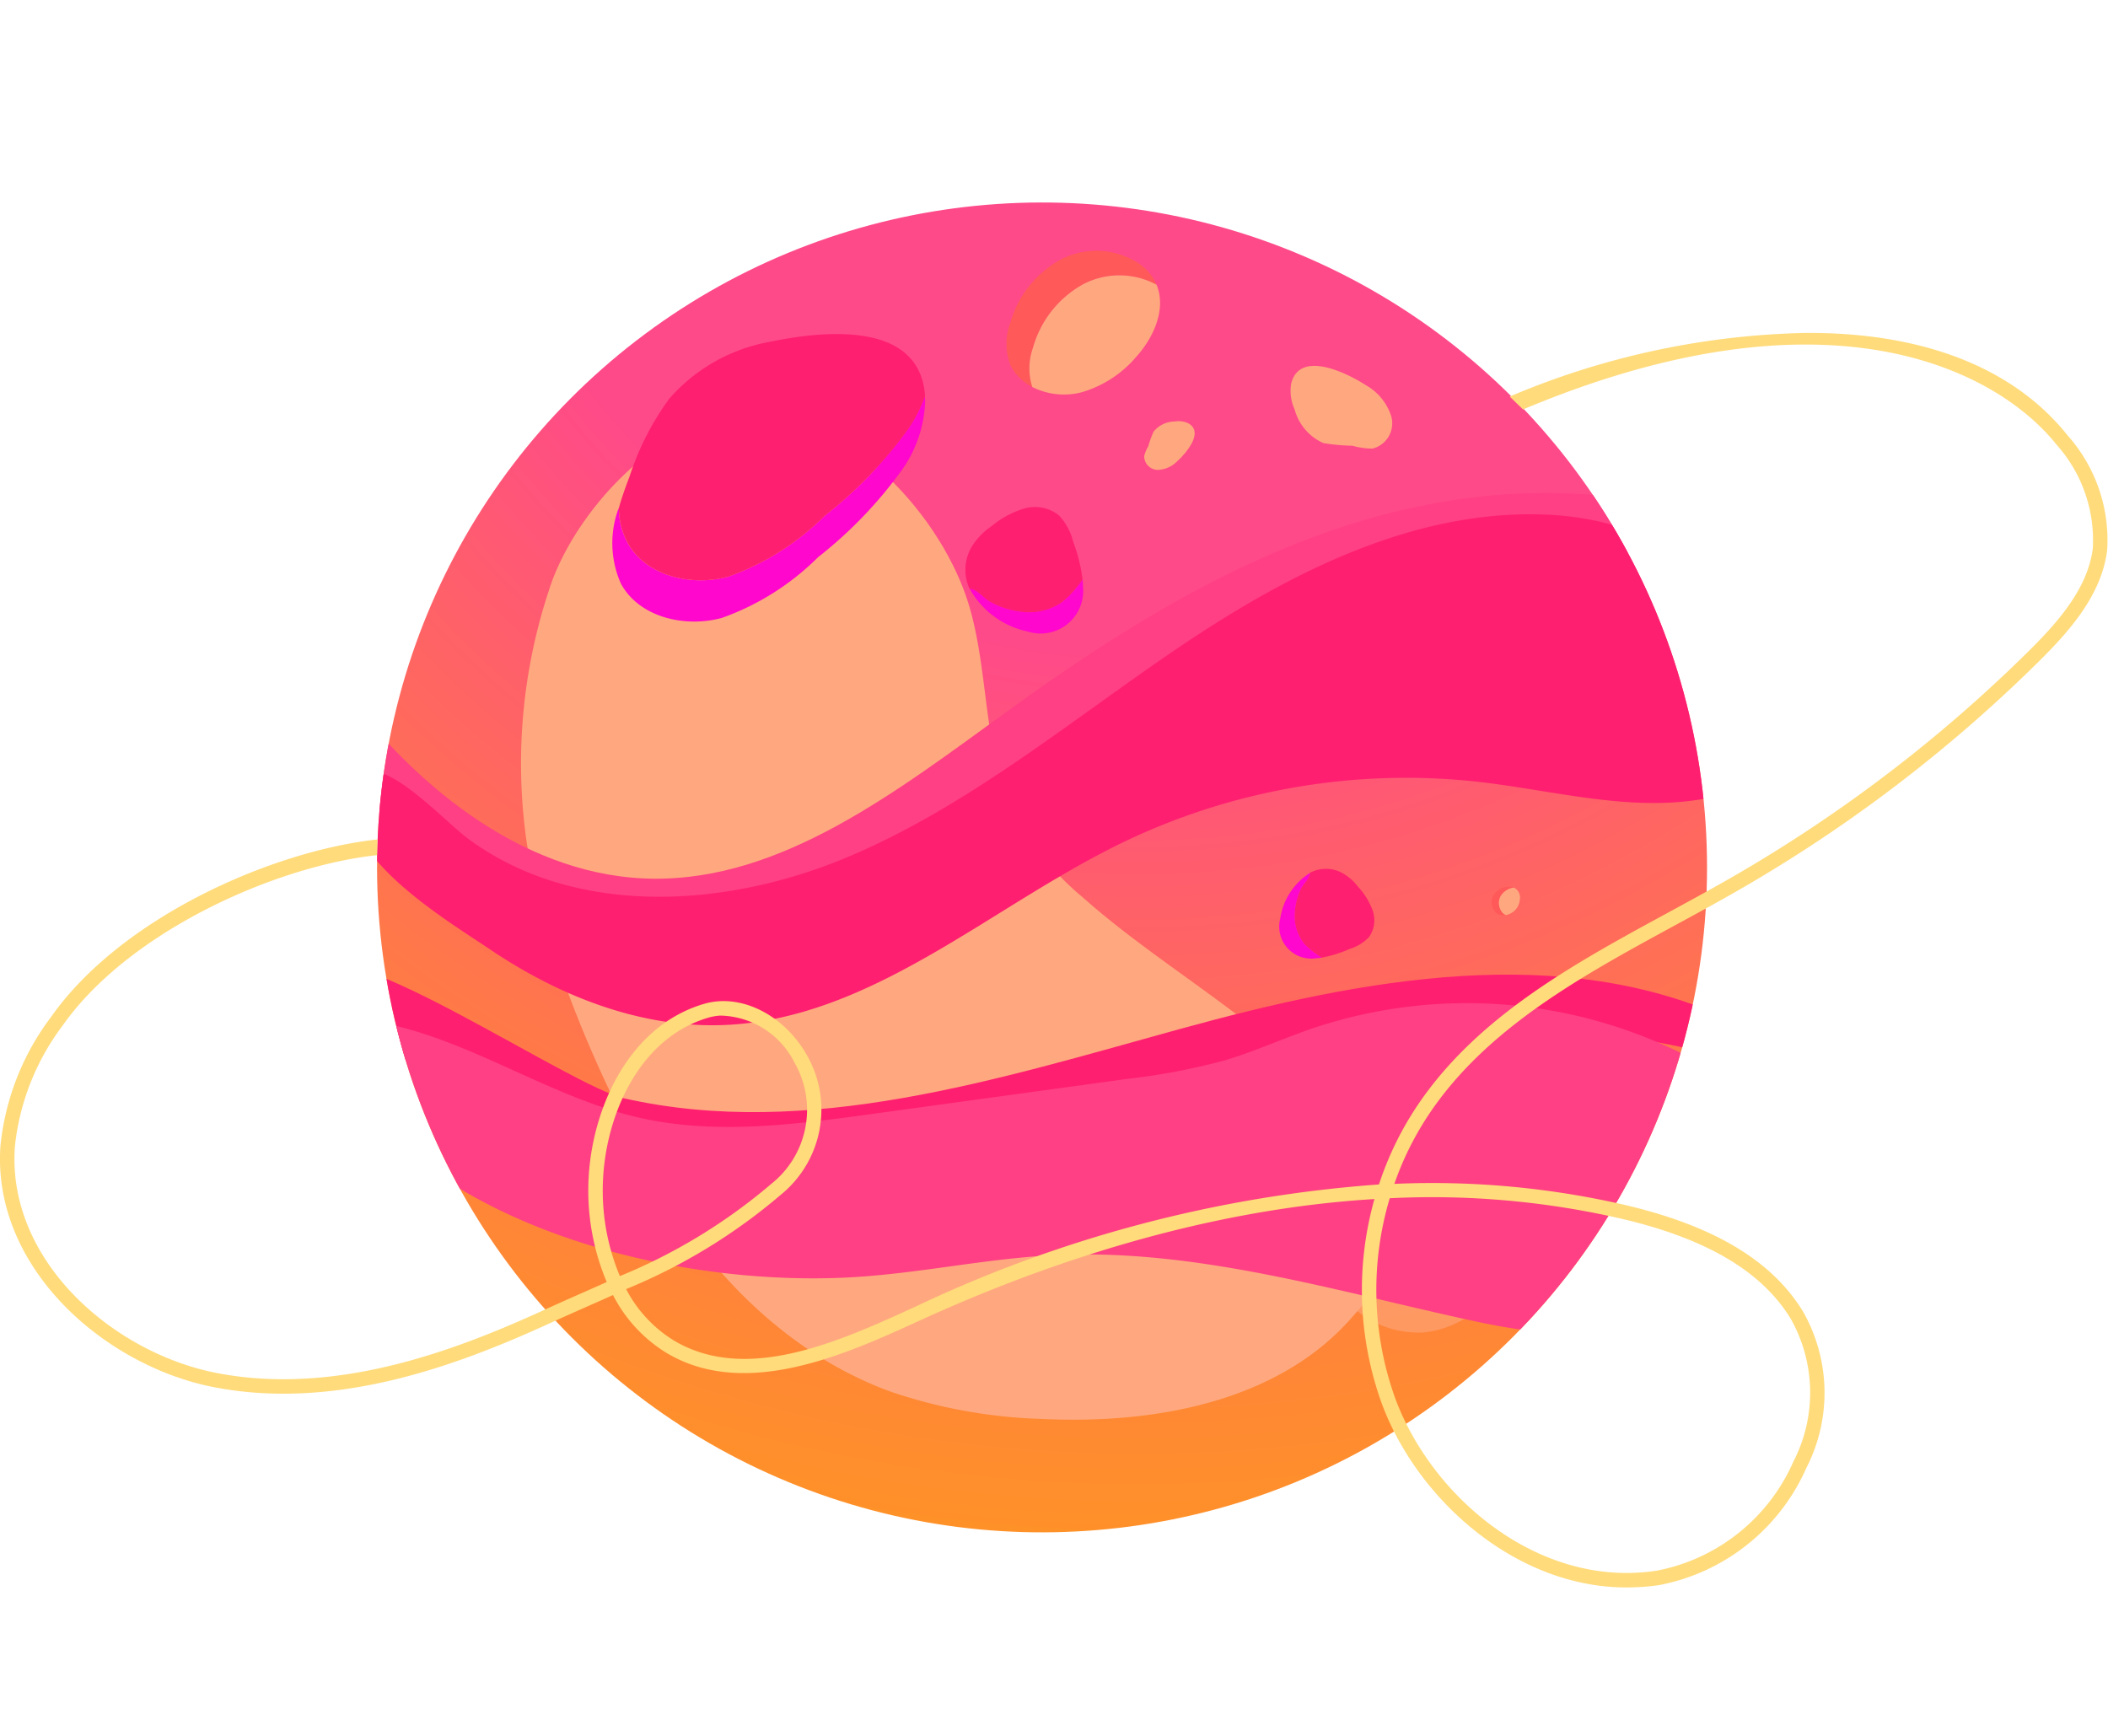 <svg xmlns="http://www.w3.org/2000/svg" xmlns:xlink="http://www.w3.org/1999/xlink" width="119.769" height="98.621" viewBox="0 0 119.769 98.621">
  <defs>
    <clipPath id="clip-path">
      <circle id="Ellipse_38" data-name="Ellipse 38" cx="37.767" cy="37.767" r="37.767" transform="matrix(0.381, -0.925, 0.925, 0.381, 961.551, 288.786)" fill="none"/>
    </clipPath>
    <radialGradient id="radial-gradient" cx="-0.141" cy="0.467" r="1.663" gradientTransform="matrix(0.428, 0.904, -0.904, 0.428, 1.631, 0.236)" gradientUnits="objectBoundingBox">
      <stop offset="0.309" stop-color="#ff4a89"/>
      <stop offset="0.425" stop-color="#ff6168"/>
      <stop offset="0.608" stop-color="#ff833b"/>
      <stop offset="0.772" stop-color="#ff9b1b"/>
      <stop offset="0.908" stop-color="#ffaa07"/>
      <stop offset="1" stop-color="#ffb000"/>
    </radialGradient>
  </defs>
  <g id="Group_234" data-name="Group 234" transform="translate(-951.669 -218.953)">
    <g id="Group_232" data-name="Group 232">
      <g id="Group_231" data-name="Group 231" clip-path="url(#clip-path)">
        <circle id="Ellipse_37" data-name="Ellipse 37" cx="37.767" cy="37.767" r="37.767" transform="matrix(0.381, -0.925, 0.925, 0.381, 961.551, 288.786)" fill="url(#radial-gradient)"/>
        <g id="Group_224" data-name="Group 224" style="mix-blend-mode: overlay;isolation: isolate">
          <path id="Path_631" data-name="Path 631" d="M1032,255.449a4.532,4.532,0,0,1,1.4-4.437,3.118,3.118,0,0,1,.794-.478,2.763,2.763,0,0,0-3.059.389,4.531,4.531,0,0,0-1.4,4.437,6.14,6.14,0,0,0,2.888,3.792,3.45,3.45,0,0,0,2.4.58,2.384,2.384,0,0,0,.5-.169,5.15,5.15,0,0,1-.633-.323A6.14,6.14,0,0,1,1032,255.449Z" fill="#ff5959"/>
          <path id="Path_632" data-name="Path 632" d="M1037.572,256.1a6.608,6.608,0,0,0-1.233-3.648,5.372,5.372,0,0,0-2.145-1.914,3.118,3.118,0,0,0-.794.478,4.532,4.532,0,0,0-1.4,4.437,6.14,6.14,0,0,0,2.889,3.791,5.15,5.15,0,0,0,.633.323,2.9,2.9,0,0,0,.311-.155A3.9,3.9,0,0,0,1037.572,256.1Z" fill="#ffa87f"/>
        </g>
        <path id="Path_633" data-name="Path 633" d="M1030.024,283.957a6.069,6.069,0,0,0-3.15,6.434,5.523,5.523,0,0,0,5.6,4.278c2.467-.2,4.437-2.135,5.831-4.18a8.938,8.938,0,0,0,1.872-5.171c-.065-1.979-1.511-4.249-3.663-3.758-1.021.233-2.02.941-3.035,1.263A21.646,21.646,0,0,0,1030.024,283.957Z" fill="#ffa87f" opacity="0.59"/>
        <path id="Path_634" data-name="Path 634" d="M1006.758,253.466c1.126,3.884.747,8.2,2.571,11.8a16.24,16.24,0,0,0,3.852,4.671c5.529,4.918,12.792,8.273,16.37,14.75a8.391,8.391,0,0,1,1.195,3.81,7.949,7.949,0,0,1-2.12,5.143c-4.19,4.958-11.336,6.26-17.82,5.936a29.1,29.1,0,0,1-8.571-1.562c-6.044-2.213-10.781-7.2-13.81-12.875s-5.732-11.9-6.819-18.248a31.328,31.328,0,0,1,1.259-14.42c1.452-4.609,6.855-10.438,12.155-9.984C1000.4,242.952,1005.346,248.592,1006.758,253.466Z" fill="#ffa87f" style="mix-blend-mode: overlay;isolation: isolate"/>
        <path id="Path_635" data-name="Path 635" d="M987.146,281.366c10.461,2.351,21.231-1.1,31.569-3.946s21.773-5.028,31.457-.425c1.078.512,2.212,1.985,1.233,2.667-20.566-7.421-43.214,7.608-64.738,3.77-2.679-.477-19.538-5.955-17.032-9.373C971.243,271.865,984.106,280.682,987.146,281.366Z" fill="#ff1f70" style="mix-blend-mode: overlay;isolation: isolate"/>
        <path id="Path_636" data-name="Path 636" d="M1000.053,291.529c3.822-.216,7.59-1.053,11.413-1.251,8.121-.42,16.07,2.042,24.02,3.755,4.078.879,8.884,1.376,11.91-1.495,2.365-2.243,2.8-5.8,3.022-9.051a4.819,4.819,0,0,0-.241-2.375,4.478,4.478,0,0,0-2.055-1.836,27.54,27.54,0,0,0-21.939-1.871c-1.654.57-3.252,1.3-4.929,1.8a37.487,37.487,0,0,1-5.569,1.055l-14.367,1.976c-4.231.582-8.555,1.163-12.748.348-5.42-1.054-10.088-4.611-15.491-5.566-4.3-.76-3.334,1.792-1.225,4.424C978.025,289.144,990.654,292.062,1000.053,291.529Z" fill="#ff4084" style="mix-blend-mode: overlay;isolation: isolate"/>
        <path id="Path_637" data-name="Path 637" d="M969.839,258.834c4.533,6.185,11.265,11.47,18.932,11.547,7.942.081,14.745-5.267,21.181-9.921,6.077-4.394,12.55-8.439,19.748-10.548s15.252-2.117,21.919,1.318" fill="none" stroke="#ff4084" stroke-miterlimit="10" stroke-width="3" style="mix-blend-mode: overlay;isolation: isolate"/>
        <path id="Path_638" data-name="Path 638" d="M979.541,272.92c3.95,2.662,8.622,4.493,13.38,4.271,8.314-.388,14.972-6.685,22.455-10.329a37.1,37.1,0,0,1,20.282-3.485c4.354.493,8.745,1.762,13.046.924a2.669,2.669,0,0,0,1.8-.941,2.942,2.942,0,0,0,.33-1.608c.036-3.062.02-6.319-1.622-8.9-1.984-3.124-5.912-4.485-9.609-4.654-7.509-.343-14.627,3.272-20.859,7.474s-12.081,9.134-19.019,12.024-15.493,3.37-21.516-1.128c-1.634-1.221-6.494-6.676-6.53-1.789C971.656,268.034,977.193,271.337,979.541,272.92Z" fill="#ff1f70" style="mix-blend-mode: overlay;isolation: isolate"/>
        <g id="Group_230" data-name="Group 230">
          <g id="Group_225" data-name="Group 225" style="mix-blend-mode: overlay;isolation: isolate">
            <path id="Path_639" data-name="Path 639" d="M1010.356,238.723a5.95,5.95,0,0,1,2.864-3.625,4.453,4.453,0,0,1,4.159.033,2.8,2.8,0,0,0-.958-1.177,4.393,4.393,0,0,0-4.5-.245,5.945,5.945,0,0,0-2.863,3.625,3.34,3.34,0,0,0,.033,2.392,2.527,2.527,0,0,0,.5.684,3.117,3.117,0,0,0,.733.534A3.5,3.5,0,0,1,1010.356,238.723Z" fill="#ff5959"/>
            <path id="Path_640" data-name="Path 640" d="M1016.243,239.207c1.028-1.145,1.688-2.754,1.136-4.076a4.453,4.453,0,0,0-4.159-.033,5.95,5.95,0,0,0-2.864,3.625,3.5,3.5,0,0,0-.036,2.221,4.012,4.012,0,0,0,2.795.3A6.412,6.412,0,0,0,1016.243,239.207Z" fill="#ffa87f"/>
          </g>
          <g id="Group_226" data-name="Group 226" style="mix-blend-mode: overlay;isolation: isolate">
            <path id="Path_641" data-name="Path 641" d="M1036.926,270.645a.827.827,0,0,1,.018-.8,1.044,1.044,0,0,1,.733-.459.746.746,0,0,0-.324-.048,1.047,1.047,0,0,0-.822.469.825.825,0,0,0-.018.8.585.585,0,0,0,.325.311.661.661,0,0,0,.179.035.882.882,0,0,0,.2-.011A.609.609,0,0,1,1036.926,270.645Z" fill="#ff5959"/>
            <path id="Path_642" data-name="Path 642" d="M1038.022,270.053a.618.618,0,0,0-.345-.664,1.044,1.044,0,0,0-.733.459.827.827,0,0,0-.018.8.609.609,0,0,0,.29.3.993.993,0,0,0,.53-.272A1,1,0,0,0,1038.022,270.053Z" fill="#ffa87f"/>
          </g>
          <g id="Group_227" data-name="Group 227">
            <path id="Path_643" data-name="Path 643" d="M998.513,248.266a14.7,14.7,0,0,1-5.475,3.453c-2.1.57-4.691-.036-5.727-1.95a4.206,4.206,0,0,1-.482-1.966,5.656,5.656,0,0,0,.118,4.312c1.036,1.915,3.626,2.52,5.727,1.951a14.713,14.713,0,0,0,5.475-3.453,24.532,24.532,0,0,0,4.783-4.982,7.146,7.146,0,0,0,1.3-3.858c0-.107-.007-.208-.014-.309a9.053,9.053,0,0,1-.927,1.821A24.53,24.53,0,0,1,998.513,248.266Z" fill="#ff07cc" style="mix-blend-mode: multiply;isolation: isolate"/>
            <path id="Path_644" data-name="Path 644" d="M995.373,238.382a9.891,9.891,0,0,0-5.679,3.227,15.683,15.683,0,0,0-2.261,4.433c-.217.568-.431,1.16-.6,1.761a4.206,4.206,0,0,0,.482,1.966c1.036,1.914,3.626,2.52,5.727,1.95a14.7,14.7,0,0,0,5.475-3.453,24.53,24.53,0,0,0,4.783-4.981,9.053,9.053,0,0,0,.927-1.821C1003.947,237.166,998.486,237.731,995.373,238.382Z" fill="#ff1f70" style="mix-blend-mode: overlay;isolation: isolate"/>
          </g>
          <g id="Group_228" data-name="Group 228">
            <path id="Path_645" data-name="Path 645" d="M1007.866,253.122a4.678,4.678,0,0,0,1.834.6,3.33,3.33,0,0,0,2.284-.525,5.109,5.109,0,0,0,.9-.916,3.846,3.846,0,0,0,.294-.394,9.462,9.462,0,0,0-.536-2.157,3.351,3.351,0,0,0-.806-1.492,2.189,2.189,0,0,0-1.989-.386,5.312,5.312,0,0,0-1.843,1,3.829,3.829,0,0,0-1.145,1.2,2.582,2.582,0,0,0-.093,2.381C1007.075,252.369,1007.591,252.965,1007.866,253.122Z" fill="#ff1f70" style="mix-blend-mode: overlay;isolation: isolate"/>
            <path id="Path_646" data-name="Path 646" d="M1010.053,254.834a2.416,2.416,0,0,0,3.145-2.556c0-.132-.007-.264-.019-.4a3.846,3.846,0,0,1-.294.394,5.109,5.109,0,0,1-.9.916,3.33,3.33,0,0,1-2.284.525,4.678,4.678,0,0,1-1.834-.6c-.275-.157-.791-.753-1.1-.7A4.931,4.931,0,0,0,1010.053,254.834Z" fill="#ff07cc" style="mix-blend-mode: multiply;isolation: isolate"/>
          </g>
          <g id="Group_229" data-name="Group 229">
            <path id="Path_647" data-name="Path 647" d="M1025.6,269.417a3.531,3.531,0,0,0-.371,1.408,2.516,2.516,0,0,0,.494,1.7,3.837,3.837,0,0,0,.729.639,2.843,2.843,0,0,0,.309.205,7.153,7.153,0,0,0,1.6-.5,2.519,2.519,0,0,0,1.089-.67,1.654,1.654,0,0,0,.206-1.516,3.992,3.992,0,0,0-.831-1.346,2.884,2.884,0,0,0-.95-.811,1.945,1.945,0,0,0-1.8.032C1026.138,268.789,1025.712,269.2,1025.6,269.417Z" fill="#ff1f70" style="mix-blend-mode: overlay;isolation: isolate"/>
            <path id="Path_648" data-name="Path 648" d="M1024.409,271.139a1.822,1.822,0,0,0,2.061,2.26c.1,0,.2-.017.3-.031a2.843,2.843,0,0,1-.309-.205,3.837,3.837,0,0,1-.729-.639,2.516,2.516,0,0,1-.494-1.7,3.531,3.531,0,0,1,.371-1.408c.107-.214.533-.628.48-.857A3.715,3.715,0,0,0,1024.409,271.139Z" fill="#ff07cc" style="mix-blend-mode: multiply;isolation: isolate"/>
          </g>
          <path id="Path_649" data-name="Path 649" d="M1025.024,240.776a2.544,2.544,0,0,0,.2,1.436,2.922,2.922,0,0,0,1.629,1.915,11.231,11.231,0,0,0,1.658.153,4.178,4.178,0,0,0,1.139.162,1.481,1.481,0,0,0,1.073-1.808,3.109,3.109,0,0,0-1.452-1.794C1028.277,240.19,1025.488,238.77,1025.024,240.776Z" fill="#ffa87f"/>
          <path id="Path_650" data-name="Path 650" d="M1019.16,242.993a1.337,1.337,0,0,0-.758-.088,1.535,1.535,0,0,0-1.191.578,5.862,5.862,0,0,0-.3.825,2.173,2.173,0,0,0-.233.559.78.78,0,0,0,.78.785,1.636,1.636,0,0,0,1.106-.5C1019.031,244.728,1020.122,243.493,1019.16,242.993Z" fill="#ffa87f"/>
        </g>
      </g>
    </g>
    <g id="Group_233" data-name="Group 233">
      <path id="Path_651" data-name="Path 651" d="M1044.7,309.138c-6.6.342-12.483-4.861-14.54-10.48a19.029,19.029,0,0,1-.4-11.573c-9.84.594-18.987,3.771-25.8,6.887-4.185,1.914-9.918,4.538-14.41,1.862a8.268,8.268,0,0,1-3.052-3.294q-.659.294-1.314.583c-.762.338-1.523.674-2.274,1.018-5.226,2.393-12.114,4.97-19.046,3.641-6.227-1.193-12.65-6.774-12.171-13.711a14.6,14.6,0,0,1,2.876-7.333c4.013-5.7,12.627-9.453,18.543-10.085l-.022.892c-5.818.621-14.117,4.364-17.85,9.665a13.8,13.8,0,0,0-2.728,6.918c-.448,6.488,5.623,11.721,11.506,12.848,6.706,1.284,13.435-1.239,18.55-3.582.754-.345,1.518-.683,2.284-1.022q.643-.283,1.29-.572a13.354,13.354,0,0,1-1.048-5.334c.034-4.123,2.107-9.16,6.579-10.473,2.083-.612,4.537.615,5.841,2.917a6.225,6.225,0,0,1-1.469,7.92,32.523,32.523,0,0,1-8.8,5.372,7.451,7.451,0,0,0,2.723,2.927c4.124,2.454,9.405.039,13.649-1.9a73.68,73.68,0,0,1,26.4-6.974,18.282,18.282,0,0,1,2.1-4.36c3.394-5.141,8.964-8.172,14.352-11.1,1.138-.619,2.271-1.236,3.38-1.87a82.53,82.53,0,0,0,17.065-12.958c1.739-1.718,3.385-3.618,3.662-5.865a8.136,8.136,0,0,0-2.064-5.884c-3.3-4.148-12.841-9.337-30.309-2l-.757-.732a45.326,45.326,0,0,1,16.834-3.616c6.663-.034,11.806,1.984,14.874,5.837a8.94,8.94,0,0,1,2.237,6.5c-.308,2.5-2.056,4.526-3.9,6.348a83.4,83.4,0,0,1-17.235,13.087c-1.114.637-2.253,1.257-3.4,1.879-5.3,2.883-10.778,5.864-14.059,10.835a17.443,17.443,0,0,0-1.906,3.866,48.68,48.68,0,0,1,13.241,1.23c4.976,1.191,8.242,3.165,9.983,6.033a9.345,9.345,0,0,1,.181,8.886,11.5,11.5,0,0,1-8.345,6.647A12,12,0,0,1,1044.7,309.138Zm-14.071-22.1a18.211,18.211,0,0,0,.3,11.337c2.073,5.658,8.2,10.872,14.9,9.82a10.672,10.672,0,0,0,7.729-6.182,8.538,8.538,0,0,0-.139-8.113c-1.622-2.673-4.72-4.524-9.473-5.662A47.918,47.918,0,0,0,1030.629,287.039Zm-38.011-10.378a3.065,3.065,0,0,0-.712.12c-4.072,1.2-5.959,5.862-5.99,9.693a12.548,12.548,0,0,0,.972,4.99,31.848,31.848,0,0,0,8.6-5.238,5.384,5.384,0,0,0,1.313-6.911A4.82,4.82,0,0,0,992.618,276.661Z" fill="#ffdb7b"/>
    </g>
  </g>
</svg>
